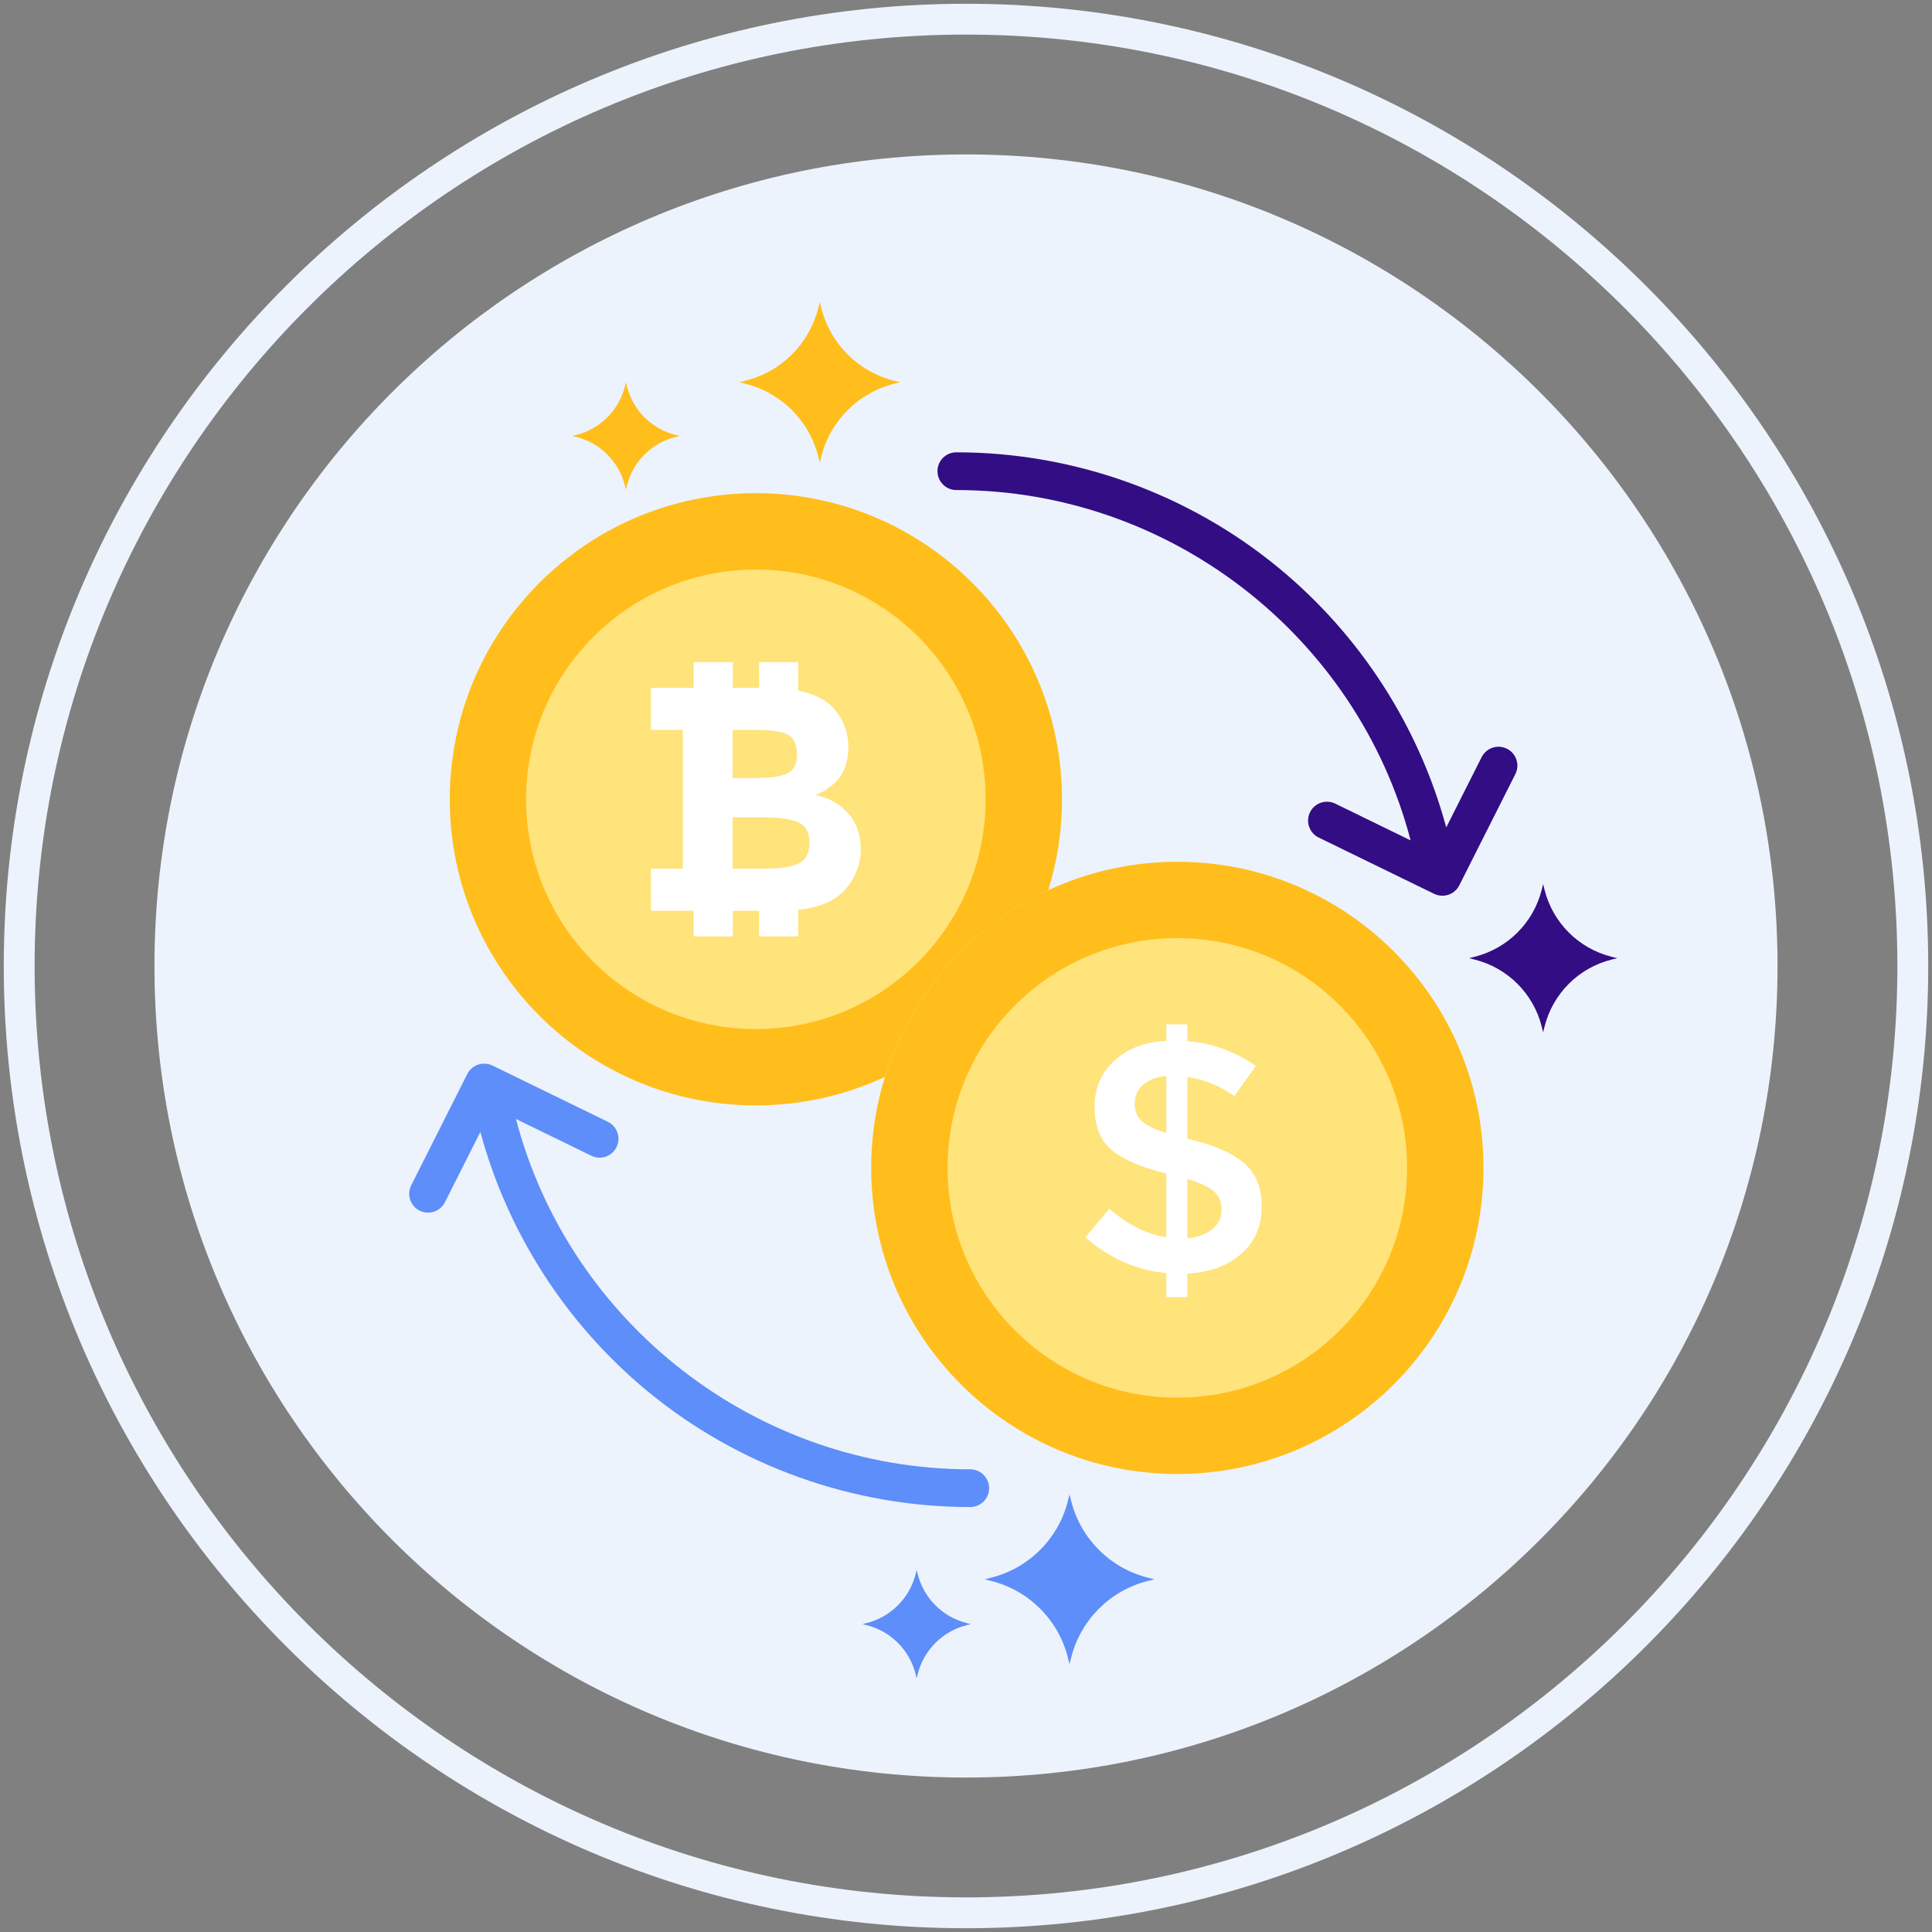 <?xml version="1.0" encoding="UTF-8"?> <svg xmlns="http://www.w3.org/2000/svg" width="60" height="60" viewBox="0 0 60 60" fill="none"><rect x="0" y="0" width="60" height="60" fill="#808080" stroke="none"/> <path d="M30 4.796C16.081 4.796 4.797 16.081 4.797 30C4.797 43.919 16.081 55.203 30 55.203C43.919 55.203 55.203 43.919 55.203 30C55.203 16.081 43.919 4.796 30 4.796Z" fill="#EDF3FC"></path> <path d="M30.001 0.117C13.523 0.117 0.117 13.523 0.117 30C0.117 46.478 13.523 59.883 30.001 59.883C46.478 59.883 59.883 46.478 59.883 30C59.883 13.523 46.478 0.117 30.001 0.117ZM30.001 58.925C14.051 58.925 1.075 45.95 1.075 30C1.075 14.05 14.051 1.074 30.001 1.074C45.95 1.074 58.925 14.05 58.925 30C58.925 45.95 45.95 58.925 30.001 58.925Z" fill="#EDF3FC"></path> <path d="M35.65 48.996C34.476 48.702 33.56 47.785 33.266 46.612L33.215 46.412L33.165 46.612C32.871 47.785 31.954 48.702 30.78 48.996L30.58 49.046L30.78 49.097C31.954 49.391 32.871 50.307 33.165 51.481L33.215 51.681L33.266 51.481C33.56 50.307 34.476 49.391 35.65 49.097L35.85 49.046L35.65 48.996Z" fill="#5D8EF9"></path> <path d="M30.023 50.406C29.273 50.218 28.688 49.633 28.5 48.883L28.468 48.755L28.436 48.883C28.248 49.633 27.663 50.218 26.913 50.406L26.785 50.438L26.913 50.47C27.663 50.658 28.248 51.243 28.436 51.993L28.468 52.121L28.5 51.993C28.688 51.243 29.273 50.658 30.023 50.47L30.151 50.438L30.023 50.406Z" fill="#5D8EF9"></path> <path d="M27.765 11.823C26.654 11.545 25.785 10.677 25.506 9.564L25.459 9.375L25.412 9.564C25.134 10.677 24.265 11.545 23.152 11.823L22.963 11.871L23.152 11.919C24.265 12.198 25.134 13.066 25.412 14.178L25.459 14.367L25.506 14.178C25.786 13.066 26.654 12.198 27.765 11.919L27.955 11.871L27.765 11.823Z" fill="#FFBE1B"></path> <path d="M20.979 13.506C20.236 13.32 19.657 12.74 19.47 11.998L19.439 11.871L19.407 11.998C19.221 12.74 18.641 13.32 17.898 13.506L17.772 13.538L17.898 13.57C18.641 13.756 19.221 14.336 19.407 15.078L19.439 15.205L19.47 15.078C19.657 14.336 20.236 13.756 20.979 13.57L21.106 13.538L20.979 13.506Z" fill="#FFBE1B"></path> <path d="M50.049 29.713C49.024 29.456 48.224 28.656 47.967 27.631L47.923 27.456L47.88 27.631C47.623 28.656 46.822 29.456 45.797 29.713L45.623 29.757L45.797 29.801C46.822 30.057 47.622 30.858 47.88 31.883L47.923 32.058L47.967 31.883C48.224 30.858 49.024 30.057 50.049 29.801L50.224 29.757L50.049 29.713Z" fill="#330D84"></path> <path d="M23.474 15.316C18.224 15.316 13.968 19.572 13.968 24.823C13.968 30.073 18.224 34.329 23.474 34.329C24.907 34.329 26.265 34.01 27.484 33.442C28.283 30.872 30.145 28.772 32.553 27.65C32.831 26.757 32.981 25.807 32.981 24.822C32.981 19.572 28.725 15.316 23.474 15.316Z" fill="#FFBE1B"></path> <path d="M23.474 17.687C19.533 17.687 16.338 20.881 16.338 24.823C16.338 28.764 19.533 31.959 23.474 31.959C27.415 31.959 30.61 28.764 30.61 24.823C30.61 20.881 27.415 17.687 23.474 17.687Z" fill="#FFE37B"></path> <path d="M26.351 25.268C26.097 24.974 25.755 24.781 25.326 24.689C25.445 24.636 25.527 24.598 25.574 24.575C25.62 24.552 25.703 24.494 25.821 24.401C26.171 24.137 26.346 23.735 26.346 23.193C26.346 22.744 26.191 22.342 25.881 21.985C25.709 21.794 25.453 21.642 25.113 21.529C25.012 21.496 24.902 21.469 24.789 21.445V20.565H23.575V21.361H22.76V20.565H21.545V21.361H21.206H20.216V22.668H21.206V26.976H20.216V28.284H21.206H21.545V29.08H22.76V28.284H23.575V29.08H24.789V28.254C25.45 28.183 25.934 27.98 26.237 27.64C26.567 27.271 26.732 26.845 26.732 26.363C26.732 25.927 26.605 25.562 26.351 25.268ZM22.751 22.668H23.494C23.95 22.668 24.273 22.718 24.464 22.817C24.656 22.916 24.751 23.118 24.751 23.426C24.751 23.733 24.647 23.933 24.439 24.025C24.231 24.117 23.913 24.163 23.484 24.163H22.751V22.668ZM24.806 26.813C24.585 26.922 24.253 26.976 23.811 26.976H22.751V25.382H23.662C24.177 25.382 24.552 25.433 24.786 25.535C25.021 25.638 25.138 25.849 25.138 26.17C25.138 26.489 25.027 26.704 24.806 26.813Z" fill="white"></path> <path d="M36.563 26.763C31.313 26.763 27.056 31.019 27.056 36.27C27.056 41.52 31.313 45.776 36.563 45.776C41.813 45.776 46.07 41.52 46.07 36.27C46.07 31.019 41.813 26.763 36.563 26.763Z" fill="#FFBE1B"></path> <path d="M36.563 29.134C32.622 29.134 29.427 32.328 29.427 36.27C29.427 40.211 32.622 43.406 36.563 43.406C40.504 43.406 43.699 40.211 43.699 36.27C43.699 32.329 40.504 29.134 36.563 29.134Z" fill="#FFE37B"></path> <path d="M38.632 36.116C38.264 35.803 37.688 35.554 36.905 35.37H36.874V33.448C37.399 33.523 37.886 33.721 38.336 34.041L39 33.1C38.333 32.644 37.624 32.389 36.874 32.334V31.812H36.22V32.324C35.559 32.358 35.022 32.562 34.61 32.937C34.198 33.312 33.992 33.794 33.992 34.383C33.992 34.973 34.171 35.417 34.529 35.717C34.886 36.017 35.45 36.259 36.22 36.443V38.426C35.614 38.33 35.024 38.034 34.452 37.536L33.706 38.426C34.448 39.073 35.287 39.444 36.22 39.54V40.286H36.874V39.55C37.569 39.516 38.128 39.312 38.551 38.937C38.973 38.562 39.184 38.077 39.184 37.48C39.184 36.884 39 36.429 38.632 36.116ZM36.22 35.186C35.838 35.063 35.58 34.935 35.443 34.802C35.307 34.669 35.239 34.489 35.239 34.261C35.239 34.032 35.326 33.842 35.5 33.688C35.673 33.535 35.913 33.445 36.22 33.417V35.186ZM37.651 38.17C37.46 38.327 37.201 38.422 36.874 38.456V36.617C37.283 36.739 37.562 36.871 37.712 37.01C37.862 37.15 37.937 37.339 37.937 37.578C37.937 37.816 37.842 38.014 37.651 38.17Z" fill="white"></path> <path d="M46.801 23.253C46.513 23.107 46.16 23.224 46.014 23.513L44.914 25.697C44.068 22.562 42.248 19.73 39.721 17.645C36.91 15.325 33.351 14.047 29.7 14.047C29.376 14.047 29.114 14.309 29.114 14.633C29.114 14.957 29.376 15.219 29.7 15.219C36.334 15.219 42.145 19.75 43.808 26.099L41.467 24.957C41.175 24.816 40.825 24.936 40.683 25.227C40.541 25.518 40.662 25.869 40.953 26.011L44.539 27.759C44.622 27.799 44.709 27.818 44.796 27.818C45.01 27.818 45.217 27.7 45.319 27.496L47.061 24.04C47.207 23.751 47.09 23.399 46.801 23.253Z" fill="#330D84"></path> <path d="M30.132 45.631C23.497 45.631 17.686 41.101 16.024 34.751L18.365 35.893C18.656 36.035 19.007 35.914 19.148 35.623C19.29 35.332 19.169 34.981 18.879 34.839L15.292 33.091C15.209 33.051 15.122 33.032 15.036 33.032C14.821 33.032 14.615 33.15 14.512 33.354L12.771 36.81C12.625 37.099 12.741 37.452 13.03 37.597C13.319 37.743 13.672 37.627 13.817 37.338L14.918 35.153C15.764 38.288 17.584 41.121 20.11 43.206C22.921 45.526 26.48 46.803 30.132 46.803C30.455 46.803 30.718 46.541 30.718 46.217C30.718 45.894 30.455 45.631 30.132 45.631Z" fill="#5D8EF9"></path> </svg> 
